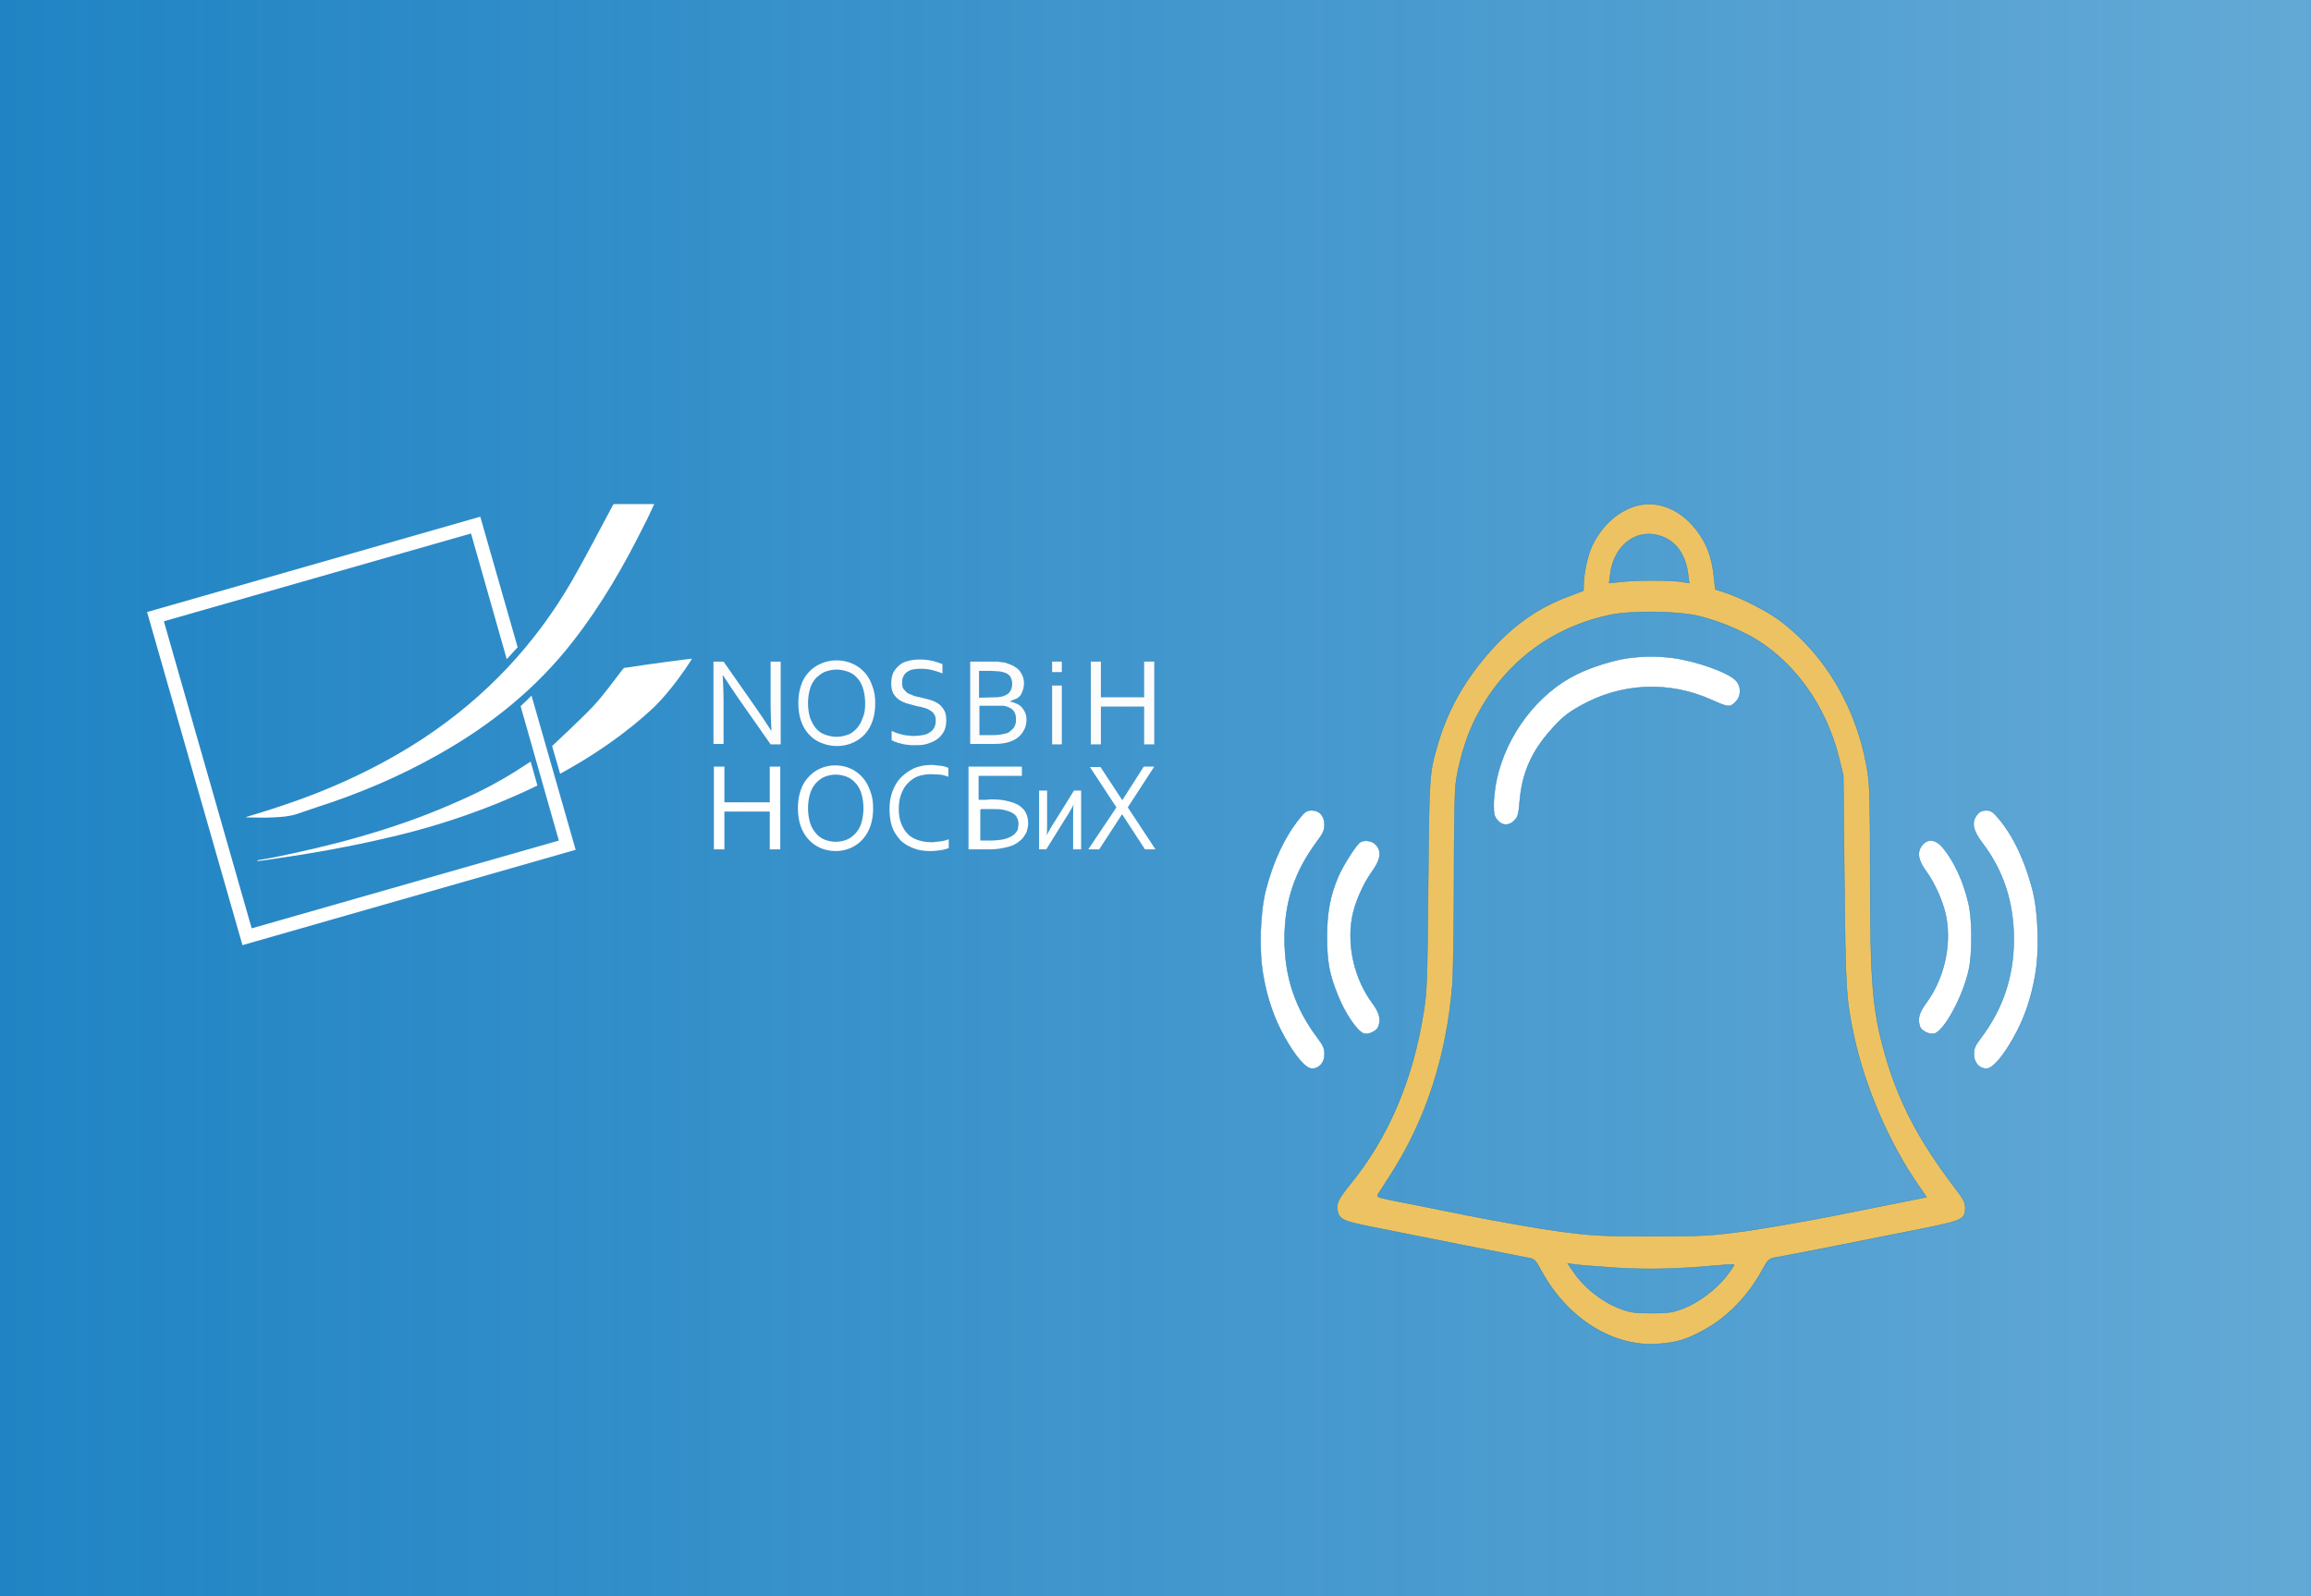 <?xml version="1.0" encoding="utf-8"?>
<svg version="1.1" id="default-notice-m" xmlns="http://www.w3.org/2000/svg" x="0px" y="0px" viewBox="0 0 550 380">
<style type="text/css">
	.st0{fill:url(#background_1_);}
	.st1{fill:#FCFCFC;}
	.st2{fill:#FFFFFF;}
	.st3{fill:#EDC262;stroke:#2486C4;stroke-miterlimit:10;}
	.st4{fill:#FFFFFF;stroke:#2486C4;stroke-miterlimit:10;}
</style>
<linearGradient id="background_1_" gradientUnits="userSpaceOnUse" x1="0" y1="-508" x2="550" y2="-508" gradientTransform="matrix(1 0 0 -1 0 -318)">
	<stop  offset="0" style="stop-color:#2084C4"/>
	<stop  offset="1" style="stop-color:#2084C4;stop-opacity:0.7"/>
</linearGradient>
<rect id="background" class="st0" width="550" height="380"/>
<g id="nosbih-bw">
	<path id="H-lat_1_" class="st1" d="M262,166h10.3v-8.5h2.4v19.7h-2.4v-9H262v9h-2.4v-19.7h2.4V166z"/>
	<path id="I-lat_1_" class="st1" d="M250.4,160v-2.5h2.3v2.5H250.4z M250.4,177.2v-14h2.3v14H250.4z"/>
	<path id="B-lat_1_" class="st1" d="M240.3,167c0.6,0.1,1.2,0.3,1.6,0.5c0.5,0.2,0.9,0.5,1.3,0.9c0.3,0.4,0.6,0.8,0.8,1.3
		s0.3,1.1,0.3,1.7c0,0.5-0.1,0.9-0.2,1.4c-0.1,0.5-0.4,1-0.7,1.5s-0.7,0.9-1.2,1.3s-1.1,0.7-1.9,1c-0.6,0.2-1.2,0.3-1.9,0.4
		c-0.7,0.1-1.6,0.1-2.5,0.1h-5v-19.6h4.9c0.4,0,0.9,0,1.2,0s0.7,0,1,0.1c0.3,0,0.6,0.1,0.9,0.1c0.3,0,0.5,0.1,0.7,0.2
		c0.6,0.2,1.2,0.4,1.7,0.7s0.9,0.6,1.3,1c0.3,0.4,0.6,0.9,0.8,1.4s0.3,1.1,0.3,1.7c0,0.5-0.1,0.9-0.2,1.4c-0.1,0.4-0.3,0.8-0.5,1.2
		s-0.6,0.7-1,1C241.3,166.5,240.8,166.8,240.3,167L240.3,167z M236.7,166c0.5,0,0.9,0,1.2-0.1c0.3,0,0.7-0.1,0.9-0.2
		c0.7-0.2,1.3-0.6,1.6-1.1s0.5-1.1,0.5-1.8s-0.2-1.3-0.5-1.8c-0.4-0.5-0.9-0.8-1.7-1c-0.4-0.1-0.8-0.2-1.3-0.2s-1.1-0.1-1.7-0.1H233
		v6.4L236.7,166L236.7,166z M233.1,168.2v6.8h2.9c0.7,0,1.3,0,1.9-0.1c0.6-0.1,1.1-0.2,1.5-0.3c0.5-0.1,0.8-0.3,1.1-0.6
		s0.6-0.5,0.8-0.8s0.3-0.6,0.4-0.9c0.1-0.3,0.1-0.6,0.1-1s0-0.7-0.1-1.1c-0.1-0.3-0.2-0.6-0.4-0.9c-0.2-0.3-0.5-0.5-0.8-0.7
		s-0.7-0.3-1.2-0.5c-0.3-0.1-0.6-0.1-1-0.1s-0.8,0-1.4,0h-3.8V168.2z"/>
	<path id="S-lat_1_" class="st1" d="M214.7,162.7c0,0.6,0.1,1.1,0.4,1.4c0.3,0.3,0.6,0.7,0.9,0.9c0.4,0.2,0.9,0.4,1.4,0.6
		c0.5,0.2,1.1,0.3,1.6,0.4c0.8,0.2,1.5,0.4,2.3,0.6c0.7,0.2,1.4,0.5,2,0.9s1,0.9,1.4,1.6c0.4,0.6,0.5,1.5,0.5,2.5s-0.2,1.9-0.6,2.6
		s-0.9,1.3-1.6,1.8c-0.7,0.5-1.5,0.8-2.4,1.1s-2,0.3-3.1,0.3c-0.5,0-1,0-1.6-0.1c-0.5-0.1-1-0.1-1.5-0.3c-0.5-0.1-0.9-0.2-1.3-0.4
		c-0.4-0.1-0.7-0.3-0.9-0.4V174c0.4,0.2,0.8,0.3,1.2,0.5c0.4,0.1,0.9,0.3,1.4,0.4c0.5,0.1,0.9,0.2,1.4,0.2c0.5,0.1,0.9,0.1,1.4,0.1
		c0.7,0,1.3-0.1,2-0.2c0.6-0.1,1.2-0.3,1.6-0.6c0.5-0.3,0.8-0.6,1.1-1.1s0.4-1.1,0.4-1.8c0-0.6-0.1-1.1-0.4-1.5
		c-0.2-0.4-0.6-0.7-1-0.9c-0.4-0.3-0.9-0.5-1.4-0.6c-0.5-0.2-1.1-0.3-1.7-0.4c-0.8-0.2-1.5-0.4-2.2-0.6s-1.4-0.5-2-0.9
		s-1-0.9-1.4-1.5c-0.3-0.6-0.5-1.4-0.5-2.4s0.2-1.9,0.5-2.6c0.4-0.7,0.9-1.3,1.5-1.8s1.3-0.8,2.2-1c0.8-0.2,1.7-0.3,2.6-0.3
		c1,0,2,0.1,2.9,0.3s1.7,0.5,2.5,0.8v2.2c-0.8-0.3-1.7-0.6-2.5-0.8c-0.9-0.2-1.8-0.3-2.8-0.3c-0.7,0-1.4,0.1-1.9,0.2
		c-0.5,0.1-1,0.4-1.4,0.7s-0.6,0.7-0.8,1.1C214.7,161.7,214.7,162.2,214.7,162.7z"/>
	<path id="O-lat_1_" class="st1" d="M208.3,167.4c0,1.5-0.2,2.9-0.6,4.1c-0.4,1.2-1,2.3-1.8,3.2s-1.8,1.6-2.9,2.1s-2.4,0.8-3.8,0.8
		c-1.4,0-2.7-0.3-3.9-0.8s-2.1-1.2-2.9-2.1c-0.8-0.9-1.4-2-1.8-3.2c-0.4-1.2-0.6-2.6-0.6-4.1s0.2-2.9,0.6-4.1c0.4-1.3,1-2.3,1.8-3.2
		s1.8-1.6,2.9-2.1c1.1-0.5,2.4-0.8,3.8-0.8c1.4,0,2.7,0.3,3.8,0.8s2.1,1.2,2.9,2.1c0.8,0.9,1.4,2,1.8,3.2
		C208.1,164.5,208.3,165.9,208.3,167.4z M205.9,167.4c0-1.3-0.2-2.5-0.5-3.5s-0.8-1.9-1.4-2.5c-0.6-0.7-1.3-1.2-2.2-1.5
		s-1.7-0.5-2.7-0.5s-1.8,0.2-2.7,0.5c-0.8,0.3-1.5,0.9-2.2,1.5c-0.6,0.7-1.1,1.5-1.4,2.5c-0.3,1-0.5,2.2-0.5,3.5s0.2,2.5,0.5,3.5
		c0.4,1,0.8,1.8,1.4,2.5c0.6,0.7,1.3,1.2,2.2,1.5s1.7,0.5,2.7,0.5s1.8-0.2,2.7-0.5s1.5-0.9,2.1-1.5c0.6-0.7,1.1-1.5,1.4-2.5
		C205.8,169.9,205.9,168.7,205.9,167.4z"/>
	<path id="N-lat_1_" class="st1" d="M179.9,168.5c1.2,1.7,2.4,3.5,3.6,5.4h0.1c-0.1-1.9-0.2-3.9-0.2-5.9v-10.5h2.4v19.7h-2.4
		l-7.7-11c-1.3-1.9-2.5-3.7-3.6-5.4H172c0.1,1.8,0.2,3.9,0.2,6.3v10h-2.4v-19.6h2.4L179.9,168.5z"/>
	<path id="H-cyr_1_" class="st2" d="M267.1,190.5l5.1-8h2.5l-6.3,9.7l6.6,10h-2.5l-5.4-8.3H267l-5.4,8.3H259l6.7-10l-6.3-9.6h2.5
		L267.1,190.5L267.1,190.5z"/>
	<path id="I-cyr_1_" class="st2" d="M249,202.2h-1.7v-14h1.9v7.7c0,1.4,0,2.4-0.1,3l0,0c0.2-0.5,0.5-1,0.8-1.5
		c0.3-0.6,0.7-1.2,1.1-1.8l4.6-7.4h1.7v14h-1.9v-7.7c0-1.1,0-2.1,0.1-3l0,0c-0.2,0.5-0.5,1-0.8,1.5c-0.3,0.6-0.7,1.2-1.1,1.8
		L249,202.2z"/>
	<path id="B-cyr_1_" class="st2" d="M235.7,190.3c1.6,0,3,0.1,4.1,0.4c1.1,0.3,2.1,0.6,2.8,1.1s1.3,1.1,1.6,1.8s0.5,1.5,0.5,2.4
		c0,0.5-0.1,0.9-0.2,1.4c-0.1,0.5-0.3,1-0.6,1.4c-0.3,0.5-0.6,0.9-1.1,1.3c-0.5,0.4-1,0.8-1.7,1.1s-1.5,0.5-2.5,0.7
		s-2.1,0.3-3.4,0.3h-4.7v-19.7h12.7v2.2h-10.3v5.7c0.1,0,0.3,0,0.5,0s0.4,0,0.6,0c0.2,0,0.5,0,0.7,0S235.5,190.3,235.7,190.3z
		 M233.2,200.1h2.5c1,0,1.9-0.1,2.6-0.2c0.7-0.1,1.3-0.3,1.8-0.5s0.9-0.5,1.2-0.7s0.5-0.6,0.7-0.8c0.2-0.3,0.3-0.6,0.3-0.9
		c0-0.3,0.1-0.6,0.1-0.8c0-0.6-0.1-1.1-0.4-1.6c-0.2-0.5-0.6-0.8-1.1-1.1s-1.2-0.5-2-0.7s-1.8-0.2-3-0.2c-0.4,0-0.7,0-0.9,0
		s-0.4,0-0.6,0c-0.2,0-0.3,0-0.5,0s-0.4,0-0.6,0.1v7.4H233.2z"/>
	<path id="S-cyr_1_" class="st2" d="M221.5,184.3c-1.1,0-2.1,0.2-3,0.5s-1.7,0.9-2.4,1.6c-0.7,0.7-1.2,1.5-1.6,2.6
		c-0.4,1-0.6,2.2-0.6,3.6c0,1.4,0.2,2.5,0.6,3.5c0.4,1,0.9,1.8,1.6,2.5c0.7,0.7,1.5,1.1,2.4,1.4s2,0.5,3.2,0.5c0.3,0,0.7,0,1-0.1
		c0.4,0,0.7-0.1,1.1-0.1c0.4-0.1,0.7-0.1,1.1-0.2c0.3-0.1,0.6-0.2,0.9-0.3v2.1c-0.6,0.2-1.2,0.4-2,0.5c-0.7,0.1-1.5,0.2-2.3,0.2
		c-1.6,0-3-0.2-4.2-0.7s-2.3-1.1-3.1-2s-1.5-1.9-1.9-3.1c-0.4-1.2-0.6-2.6-0.6-4.2c0-1.5,0.2-2.9,0.7-4.2s1.1-2.4,2-3.3
		s1.9-1.6,3.1-2.2c1.2-0.5,2.6-0.8,4.1-0.8c0.4,0,0.8,0,1.2,0.1c0.4,0,0.8,0.1,1.1,0.1c0.4,0.1,0.7,0.1,1,0.2s0.6,0.2,0.8,0.3v2.1
		c-0.6-0.2-1.2-0.4-1.9-0.5C222.9,184.4,222.2,184.3,221.5,184.3z"/>
	<path id="O-cyr_1_" class="st2" d="M207.8,192.4c0,1.5-0.2,2.9-0.6,4.1c-0.4,1.2-1,2.3-1.8,3.2s-1.7,1.6-2.8,2.1s-2.3,0.8-3.7,0.8
		s-2.7-0.3-3.8-0.8s-2-1.2-2.8-2.1c-0.8-0.9-1.4-2-1.8-3.2c-0.4-1.2-0.6-2.6-0.6-4.1s0.2-2.9,0.6-4.1c0.4-1.3,1-2.3,1.8-3.2
		s1.7-1.6,2.8-2.1s2.3-0.8,3.7-0.8s2.6,0.3,3.7,0.8c1.1,0.5,2,1.2,2.8,2.1s1.4,2,1.8,3.2C207.6,189.5,207.8,190.9,207.8,192.4z
		 M205.5,192.4c0-1.3-0.2-2.5-0.5-3.5s-0.8-1.9-1.4-2.5c-0.6-0.7-1.3-1.2-2.1-1.5s-1.7-0.5-2.6-0.5c-0.9,0-1.8,0.2-2.6,0.5
		s-1.5,0.9-2.1,1.5c-0.6,0.7-1.1,1.5-1.4,2.5c-0.3,1-0.5,2.2-0.5,3.5s0.2,2.5,0.5,3.5s0.8,1.8,1.4,2.5c0.6,0.7,1.3,1.2,2.1,1.5
		s1.7,0.5,2.6,0.5c0.9,0,1.8-0.2,2.6-0.5s1.5-0.9,2.1-1.5c0.6-0.7,1.1-1.5,1.4-2.5C205.3,194.9,205.5,193.7,205.5,192.4z"/>
	<path id="N-cyr_1_" class="st2" d="M172.4,191h10.8v-8.5h2.5v19.7h-2.5v-9h-10.8v9h-2.5v-19.7h2.5V191z"/>
	<path class="st2" d="M155.7,120c-0.8,1.7-1.5,3.3-2.3,4.8c-4.8,9.7-10.2,19.1-16.9,27.7c-8.8,11.4-19.8,20.2-32.3,27.2
		c-9.2,5.2-18.9,9.3-28.9,12.5c-1.6,0.5-3.1,1.1-4.7,1.6c-1.9,0.6-3.7,0.7-5.9,0.8c-1.9,0.1-3.9,0-5.8,0c-0.6-0.1-0.5-0.1,0-0.2
		c2.6-0.8,5.3-1.6,7.9-2.5c12.1-4,23.6-9.3,34.2-16.3c14.6-9.7,26.3-22.1,35.1-37.3c3.4-5.9,6.5-12,9.8-18.1
		c0.1-0.1,0.2-0.2,0.3-0.2C149.3,120,152.4,120,155.7,120z"/>
	<path class="st2" d="M123.9,168.1l9.1,32L59.9,221L39,147.9l73.1-20.9l8.5,29.9c0.9-0.9,1.7-1.9,2.6-2.8l-8.9-31.1L35,145.7
		L57.7,225l79.3-22.7l-10.5-36.7C125.6,166.5,124.8,167.3,123.9,168.1z"/>
	<path class="st2" d="M125.5,181.8c-8,5.4-14.7,8.2-18.6,9.9c-13.7,5.9-28.1,9.7-42.7,12.6c0,0-1.9,0.3-2.9,0.5c0,0.1,0,0.1,0,0.2
		c1-0.1,2.9-0.4,2.9-0.4c0.5-0.1,0.9-0.1,1.4-0.2c9-1.3,17.9-2.9,26.8-5c4.8-1.1,19.5-4.6,35.5-12.4l-1.6-5.7
		C126,181.5,125.7,181.7,125.5,181.8z"/>
	<path class="st2" d="M149.3,158.9L149.3,158.9l-0.8,0.1l-0.5,0.6c-2.2,2.8-4.3,5.8-6.7,8.4c-2.7,2.9-9.8,9.5-9.8,9.5l-0.1,0.1
		l1.9,6.6c7.7-4.2,15.5-9.4,22.5-16c0,0,4.4-4.2,8.9-11.4C164.3,156.8,154.4,158.1,149.3,158.9z"/>
</g>
<g id="notice" transform="translate(0,469) scale(0.1,-0.1)">
	<path class="st3" d="M3884.3,3482.7c-40.2-15.4-72.9-46.5-94.7-90.9c-10.2-20.1-20.3-66.2-20.7-93.1l-0.4-14.9l-37-14.1
		c-75.8-28.6-135.3-71.7-195.2-141.7c-55.1-64.9-93.2-134.5-115.7-213.9c-18.9-65.3-19.2-67.9-21.7-330.4
		c-2.1-230.9-2.9-251-10.5-300.9c-24.7-160.1-82.7-298-173.1-409.8c-30.4-37.6-35.1-47.4-32.3-64c4-21.3,12.3-25.6,76.9-38.8
		c92.5-18.8,356.3-70.9,375.5-74.3c16.6-2.6,18.1-3.8,34.1-33.3c61.7-111.8,169.5-179.3,275.4-172c43.9,3,70,10.7,109.9,32.9
		c55.9,30.3,105.5,81.5,138.2,141.3c14.9,27.3,16.6,28.6,32.7,31.6c21.7,3.4,271.8,52.9,364.6,71.7c80.2,16.6,87,20.1,87,47
		c0,11.9-4,20.1-21.4,42.7c-88.9,116.1-137.8,209.6-169.8,322.7c-29.8,105-35.1,171.2-35.1,429.4c0,159.2-1.1,208.7-5.5,237.8
		c-22.1,150.3-100.1,284.7-212.9,367.5c-30.4,22.2-91.4,52.9-127.7,64.5l-22.5,7.3l-4,35.4c-5.1,44-17.4,75.6-41.7,106.7
		C3995.7,3481.8,3937.3,3502.3,3884.3,3482.7z M3958,3411.8c33.4-13.2,54-44.8,59.5-89.2l2.6-20.5l-18.5,3
		c-25.3,3.8-104.5,4.3-141.5,0l-30.4-3l2.5,20.5C3840.8,3394.7,3898.5,3435.7,3958,3411.8z M4038.5,3224.4
		c37.7-8.5,86.3-26.9,124.8-47.4c102.3-55.1,182.9-165.2,213.7-292.8l9.8-40.1l2.5-247.6c2.9-261.2,4-283.4,22.1-369.2
		c26.5-124.2,84.2-258.7,155.7-361.1l17.8-26l-44.3-9c-24.3-4.7-102.3-20.5-173.1-34.6s-168-30.7-215.9-37.6
		c-80.2-10.7-97.6-11.9-221.3-11.9c-123.4,0-141.1,1.3-221.3,11.9c-47.9,6.4-149.8,24.3-226.7,39.7s-154.9,31.2-173.4,34.6
		c-30.5,6.4-33,7.7-29,14.1c2.5,3.8,16.4,25.2,30.4,47.4c83.1,129.3,132.5,281.3,146.2,449.5c2.1,25.6,4,136.6,4,246.3
		c0,116.5,1.5,213.4,4,233.1c5.1,44,23.6,108,43.2,148.1c65.3,134.5,179.5,223.7,324.7,254.4
		C3881.8,3236.4,3987.4,3235.5,4038.5,3224.4z M3845.1,1671.9c74.4-4.7,151-3,235.5,5.1c24.7,2.1,45.3,3.4,46.4,2.6
		c0.7-1.3-7.2-13.2-17.8-26.9c-25.3-32.4-65.7-62.7-102.3-77.3c-25.8-9.8-35.1-11.5-76.6-11.5c-41.3,0-50.8,1.7-76.6,11.5
		c-42.8,16.7-84.9,50.4-111,89.6l-11.7,17.1l19.6-2.6C3761.7,1677.9,3804.2,1674.9,3845.1,1671.9z"/>
	<path class="st4" d="M3874.5,3123.3c-34.5-4.7-87.4-21.3-121.9-38.4c-92.5-45.2-167.2-143.4-190.5-249.7c-4-18.3-7.2-45.2-7.2-60.2
		c0-23.5,1.5-29,9.1-37.6c11.3-13.7,27.2-13.7,39.9-0.8c8.7,8.5,10.2,14.5,13,47.4c5.8,66.2,28.3,117.4,75.1,169.5
		c24.3,27.3,37.7,38.4,67.2,55.1c98,55.9,212.6,61.5,316,14.5c38.1-17.1,42.1-17.5,55.1-4.3c14.2,13.7,14.2,38,0.4,51.7
		c-18.5,19.2-94,45.7-149.5,53.3C3943.8,3128.4,3913,3128.4,3874.5,3123.3z"/>
	<path class="st4" d="M3092,2740.8c-35.9-45.2-62.3-102.5-79.8-170.8c-13.4-53.8-16.4-143.8-5.8-201.9
		c9.8-56.3,26.1-102.9,51.2-147.7c26.1-46.5,50.4-74.3,64.9-74.3c17,0,29.8,14.5,29.8,34.2c0,13.7-2.9,20.5-16,38
		c-54.4,72.1-79.1,146.4-79.1,237.3c0.4,88.8,24,159.6,76.9,230.9c14.9,19.6,18.1,27.3,18.1,40.1c0,20.9-11.9,34.2-30.4,34.2
		C3109.8,2760.8,3105.4,2757.9,3092,2740.8z"/>
	<path class="st4" d="M4705.7,2751c-14.5-17.9-10.9-37.1,11.9-67.5c50.8-66.6,75.1-141.7,75.1-230.9c-0.4-87.5-25.8-163.9-78-233.1
		c-14.2-18.8-17-25.2-17-39.3c0-19.6,12.7-34.2,29.8-34.2c14.5,0,38.8,27.7,64.9,74.3c25.1,44.8,41.3,91.4,51.2,147.7
		c10.5,58.1,7.6,148.1-5.8,201.9c-17.8,69.6-45.3,128.5-80.6,170.8c-14.2,16.7-18.9,20.1-30.2,20.1
		C4717.6,2760.8,4711.2,2757.9,4705.7,2751z"/>
	<path class="st4" d="M3234.9,2683.2c-11.7-11.1-39.6-55.9-50-80.2c-19.2-44.8-26.8-85.4-26.8-143c0-59.8,5.5-89.6,26.5-140.9
		c17-42.7,46.8-85.8,61.7-89.6c11.9-3,30.8,6.4,34.5,17.1c5.8,18.3,1.8,32.9-14.2,54.6c-42.5,57.2-61,134.9-48.7,204.5
		c5.8,32.9,25.3,78.5,46.4,108c21.7,29.5,24.7,49.5,10.2,65.3C3265.1,2689.6,3244,2691.7,3234.9,2683.2z"/>
	<path class="st4" d="M4575.1,2678.5c-13.8-17.1-10.9-35.8,10.5-64.9c21.1-29.5,40.6-75.1,46.4-108c12.3-69.6-6.2-147.3-48.7-204.5
		c-16-21.8-20-36.3-14.2-54.6c3.6-10.7,22.5-20.1,34.5-17.1c23.6,6.4,67.8,87.5,82,151.5c8.7,38.4,8.3,120.4-0.4,157.5
		c-12.3,53.3-34.1,100.7-61.7,134C4607,2692.1,4587.8,2694.3,4575.1,2678.5z"/>
</g>
</svg>
